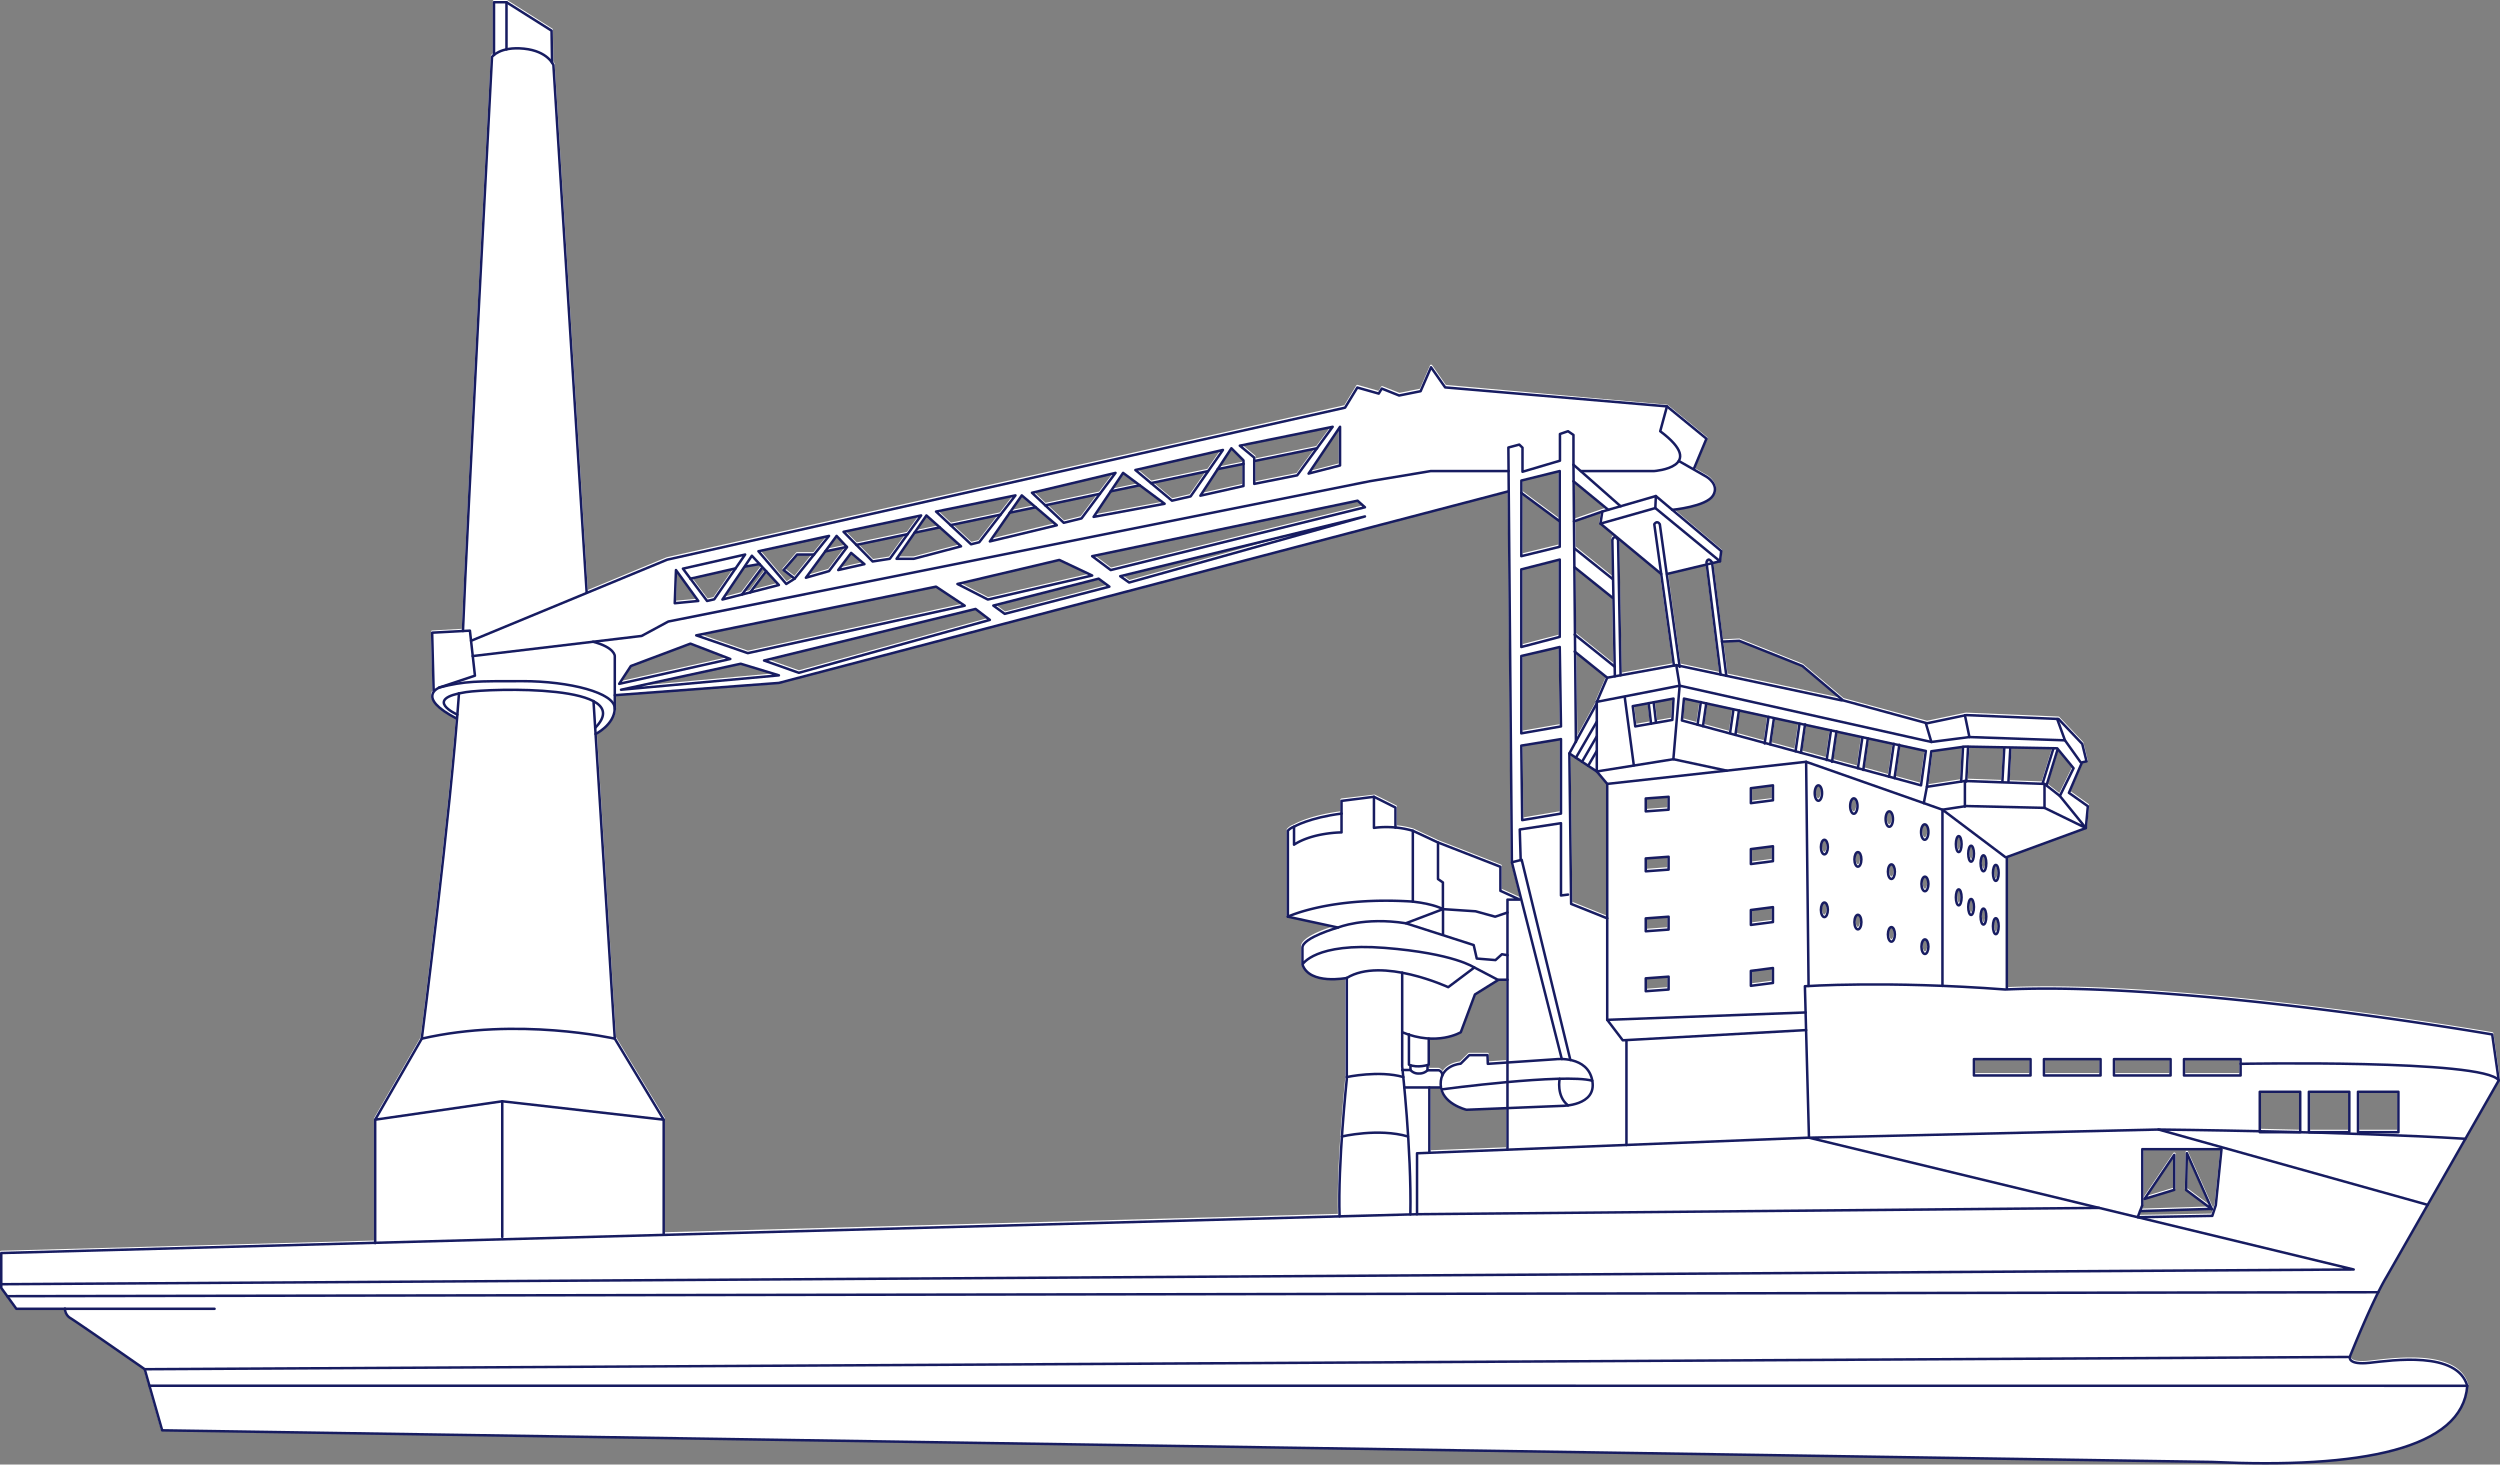 <svg xmlns="http://www.w3.org/2000/svg" width="993.27" height="581.87" viewBox="0 0 993.27 581.87">
  <rect x="0" y="0" width="993.27" height="581.87" fill="#808080" stroke="none"/>
  <g id="圖層_2" data-name="圖層 2">
    <g id="圖層_1-2" data-name="圖層 1">
      <path d="M993.25,428.7h0l-2.61-18.2a.48.48,0,0,0-.4-.41c-1.21-.21-121.58-21-192.44-17.92V340.39l31.1-11.47h0a.43.43,0,0,0,.2-.15h0a.4.4,0,0,0,.1-.26l.79-8.67a.48.48,0,0,0-.2-.44l-7.15-5.06,4.94-11.53,1.55-.34a.5.5,0,0,0,.31-.22.48.48,0,0,0,0-.37l-1.7-6.92a.48.48,0,0,0-.12-.22l-9.43-9.91a.45.45,0,0,0-.33-.15l-36.67-1.56h-.12l-.32.07h-.23a.46.46,0,0,0-.16.07l-14.7,3.09-33.2-9-16.1-13.59a.35.35,0,0,0-.13-.08l-25.12-10a.38.38,0,0,0-.21,0l-6.37.31-3.82-30.3,2.71-.64h0a.36.36,0,0,0,.2-.11h0a.51.51,0,0,0,.09-.18h0l.49-4.06a.51.51,0,0,0-.17-.43L665.5,202.62c3.37-.42,13.09-1.94,15.42-5.78a4.94,4.94,0,0,0,.69-3.89,7.86,7.86,0,0,0-3.47-4.24l-4.72-2.7,4.93-11.81a.49.49,0,0,0-.14-.57l-15.69-12.85h-.19l-87.88-7.86L569,145.08a.53.53,0,0,0-.45-.2.46.46,0,0,0-.4.29l-4,9.27L556,156.07l-6.7-2.63a.5.5,0,0,0-.59.2l-1,1.64-8.3-2.36a.48.48,0,0,0-.55.22L534.11,161,264.89,221.39l-31.35,13-13.18-209v-.15a7.92,7.92,0,0,0-.5-.9l-.2-12.58a.49.49,0,0,0-.23-.41L201.49,0H196.3a.49.49,0,0,0-.49.49h0v20.7a4.27,4.27,0,0,0-.69.72.49.49,0,0,0-.1.26c-.1,1.88-10,188.06-11.52,227.67l-11.8.64a.49.49,0,0,0-.46.5l.6,23.3a3.42,3.42,0,0,0-.5,2.76c.59,2.53,3.88,5.37,9.76,8.44-4,47.86-13.56,123.48-14,126.63l-18.47,32.11h0a.43.43,0,0,0-.06.22v48.43L.51,496.92a.49.49,0,0,0-.48.49v13.85a.47.47,0,0,0,.09.28l6,8.3a.52.52,0,0,0,.4.2H25.35a4.79,4.79,0,0,0,2.33,3.66c2,1.06,27.33,18.75,29.4,20.19l1.84,6.42h0l5,17.66a.49.49,0,0,0,.46.35l814.4,12.52c57.9,2.14,98.42-3.84,101.69-30.31a.21.21,0,0,0,.1-.06h0a.4.4,0,0,0,.1-.15h0a.28.28,0,0,0,0-.13h0v-.13c-3.9-14-28.56-10.7-38.45-9.59l-.87.1c-5,.56-6.58-.31-7.09-.88a1,1,0,0,1-.29-.81c.35-.88,6.12-15.32,11.29-25.65,1.22-2.45,2.33-4.5,3.29-6.11l44.56-78.05h0A.55.55,0,0,0,993.25,428.7ZM268.59,238.64l.42-11.19,7.53,10.47Zm22.55-12.55-7.66,11.11-2.35.54-6-8Zm4.88,8.83,7-9.27.79.85-6,8Zm8.41-7.69,4.12,4.47-9.26,2.38Zm-8.34-2.1h0l5.46-1,.73.79a.49.49,0,0,0-.13.12l-7.68,10.24-6.32,1.64Zm77.15-15.53,7.57,6.76L363,221.05h-5.84l6.52-9.46Zm-8.79.85,3.71-5.39,4.18,3.73Zm-4.14.86-19.91,4.18-4.28-4.37,28.7-6.06Zm-.85,1.18-6.22,8.61-6.38,1-5.66-5.78Zm-17.08,10.92-8.16,1.85,4-5.35Zm-6.91-5.88L329.08,226l-7.65,2.2,6.72-9.15Zm-6.46.35,3.42-4.66,3.06,3.3Zm-13.38,10.89L312,225.92l4.88-5.62h5.5Zm7.57-9.41h-6.51a.48.48,0,0,0-.37.17L311,225.71a.54.54,0,0,0-.11.37.5.5,0,0,0,.18.34l3.85,3-2.38,1.5-10.26-12.07,25.91-5.63Zm74.05-15.79-19.45,4.07-4.88-4.56,29.33-6Zm-.92,1.18-7.56,9.79-2.83.71-7.27-6.79Zm15-3.14,7.49,6.31-24.41,5.89,7.08-10.2Zm-9.06.9,3.76-5.43,4.36,3.72Zm34.42-7.22-21.3,4.47-4.37-4.2,31-7.38Zm-.88,1.18-6.42,8.6-6.64,1.65-6.49-6.15Zm5.76-1.29,11.12-2.32,8.81,6.56-26,4.78Zm.77-1.15,4-5.92,5.34,4Zm37.38-7.77-22.3,4.66-5.27-4.41L484.76,179Zm-.81,1.17-6.2,8.9-7,1.61-7.4-6.2Zm5.19-1.08,9.43-1.9v7.8L478,195.71Zm9.43-2.89-8.68,1.74,4.44-6.8,4.24,4.26ZM523,177.17l-24.16,4.93v-.77a.48.48,0,0,0-.17-.37l-4.95-4.11,34.66-7Zm-24.16,5.93,23.3-4.75-7,9.57-16.31,3.25ZM521,186.92l10.89-16.2v13.39ZM840.4,426.33V420.8h21.51v5.53Zm49.33,0H868.21V420.8h21.52Zm62.69,7.44v15.09H937.34V433.77Zm-54.1,14.71V433.77H913.4v15.07Zm34.59.38H917.83V433.77h15.08Zm-54.4,31.52a.54.54,0,0,0,.3.1.48.48,0,0,0,.3-.11.4.4,0,0,0,.14-.22l-.63,2-28.58.52.56-1.47,27.82-.85ZM247.08,270.47l3.88-5.93,23.35-8.79,14.16,5.46Zm267.18-58.41L448.7,230.43l-2.47-1.76Zm-74.6,20.32-40.38,10.54-3.49-2.55,40.6-10.45Zm1.75-6.9-6.32-4.74L539.24,199l2,1.83ZM294.28,263.73l12.66,3.84-52.35,4.78Zm2.86-5.22-18.67-6.44,93.34-19L382,239.92Zm95.4-21.3-10.74-5.5,39-9.21,11.63,5.5Zm-.33,8.39L317.4,266.31,305.28,262l82.2-20Zm212.7,10.32V226.1l14.31-3.63v29.7Zm14.31-50.26-14.28-10.54v-4.3l14.28-3.54Zm0,1.21v9.46l-14.31,3.5V196.3Zm-14.31,83.41V260.54l14.32-3.35.47,30.52Zm14.8,3.43v28.6l-14.45,2.44-.35-28.61Zm145,38.93c-.39,0-1-1-1-2.57s.59-2.59,1-2.59,1,1,1,2.59-.61,2.6-1,2.6Zm.08,40.55c.3,0,.9.85.9,2.41s-.6,2.42-.9,2.42-.9-.85-.9-2.42.59-2.38.9-2.38Zm0-20.09c-.31,0-.9-.85-.9-2.42s.59-2.41.9-2.41.9.86.9,2.41-.6,2.45-.9,2.45Zm-14.16-25.62c-.39,0-1-1-1-2.58s.58-2.58,1-2.58,1,1,1,2.58-.61,2.61-1,2.61Zm.84,40.83c.36,0,.9,1,.9,2.41s-.54,2.41-.9,2.41-.89-.85-.89-2.41.59-2.38.89-2.38Zm0-20.09c-.3,0-.89-.86-.89-2.41s.59-2.42.89-2.42.9,1,.9,2.42-.54,2.44-.9,2.44Zm-14-28.48c0,1.55-.59,2.58-1,2.58s-1-1-1-2.58.59-2.58,1-2.58,1,1.06,1,2.61Zm.64,43.69c.31,0,.89.85.89,2.4s-.58,2.42-.89,2.42-.89-1-.89-2.42.59-2.37.94-2.37Zm0-20.09c-.35,0-.89-1-.89-2.42s.54-2.41.89-2.41.89.85.89,2.41-.53,2.45-.84,2.45ZM724.8,358.55c.3,0,.9.85.9,2.41s-.6,2.41-.9,2.41-.9-.85-.9-2.41.64-2.38,1-2.38Zm0-20.1c-.31,0-.9-.85-.9-2.41s.58-2.42.9-2.42.9.92.9,2.42-.55,2.44-.85,2.44Zm-1.41-23.87c0,1.55-.58,2.57-1,2.57s-1-1-1-2.57.59-2.59,1-2.59,1.05,1.06,1.05,2.62Zm-87-112.32h0l-10.63,3.68-.12-14.15,12.24,10Zm78,85.1-1.45,10-9.06-2.44,1.39-9.51Zm81.48,9.56-.73,12.94-13.37-.49.69-12.7Zm19.39.36-4.08,13.17L798.46,310l.74-13Zm-36.49,12.33-12.58,1.94,1.64-13.13,11.63-1.61ZM568.38,457V432.06H572a1.8,1.8,0,0,0,.09.45c1.7,6.32,10,8.36,10.32,8.44h.12l15.83-.67v15.54Zm81.75-169.46-.89-7.09,5.38-1,.82,7.16Zm7.42-8.63,6.84-1.26-.42,7.47-5.59,1Zm-3.19,66.25V341l8.11-.6v4.14Zm0,23.82v-4.14l8.11-.6v4.15Zm0-47.63v-4.14l8.11-.61v4.15Zm8.11,66.71v4.14l-8.11.6v-4.14ZM625.88,301h0l4.86,3.2h0l3.33,2.2,4,4.75v52.51L624.7,358.3,624,299.76ZM591.59,421.67l-.1-2.92a.48.48,0,0,0-.48-.47h-7.32a.47.47,0,0,0-.35.15L580,421.71c-.92.1-4.79.67-6.88,3.8a2.27,2.27,0,0,0-1.57-1.26h-4v-1.19l.16-.05a.5.5,0,0,0,.33-.46v-9.93h1.21a23,23,0,0,0,11.3-2.62.55.55,0,0,0,.2-.25l5.63-14.83,9.14-5.69h2.9v31.94Zm104.54-79.42V337.3l7.8-1v4.95Zm0,24.19v-4.95l7.8-1v4.95Zm7.8,18.23v4.95l-7.8,1v-5Zm-7.8-66.62V313.1l7.8-1v5Zm66.71-7.13-9.59-2.6L755,296.18l9.59,2.08Zm-12.69-3.44-9.3-2.53,1.67-11.47,9.37,2Zm-12.39-3.36-9.29-2.52L730,290.77l9.36,2Zm-12.39-3.36-9.29-2.53,1.48-10.16,9.35,2Zm-24.62-6.68L690,291.17l1.27-8.78,10.8,2.33Zm-13.82-3.75-9.78-2.65,1.17-8.11,9.87,2.14ZM674,286.84l-5.27-1.44.72-7.74,5.71,1.24Zm-33.71-49.49a.52.52,0,0,0,.23.1l.47,25.92-14.79-11.86-.2-25.65Zm24.2,26.19-20.17,3.68-1-52.79,16.15,13.37ZM638,268.92l-4,9.25h0a.43.43,0,0,0,0,.16h0v.48l-7.33,13.39-.29-32.67Zm2.2-55.05a.38.38,0,0,0,0,.15l.26,14.68L626,217.1h0L625.92,207l10.1-3.53-.61,4a.41.41,0,0,0,0,.22v.05a.42.42,0,0,0,.11.15h0l5.58,4.63a2.35,2.35,0,0,0-.93,1.39ZM778.92,356a4.35,4.35,0,0,1-.62,2.7c-.19-.08-.66-1-.66-2.7a4.38,4.38,0,0,1,.61-2.69,4.31,4.31,0,0,1,.62,2.69Zm-1.33-21.12a4.38,4.38,0,0,1,.61-2.69c.19.08.67,1,.67,2.69a4.35,4.35,0,0,1-.62,2.7C778,337.49,777.59,336.57,777.59,334.92Zm6.18,25a4.38,4.38,0,0,1-.61,2.69c-.19-.08-.66-1-.66-2.69a4.38,4.38,0,0,1,.61-2.69c.19,0,.66.94.66,2.63Zm-1.27-21.17a4.38,4.38,0,0,1,.61-2.69c.19.08.66,1,.66,2.69a4.38,4.38,0,0,1-.61,2.69,4.63,4.63,0,0,1-.66-2.75Zm5.52,22.3c.19.08.66,1,.66,2.69a4.38,4.38,0,0,1-.61,2.69c-.19-.08-.67-1-.67-2.69A4.29,4.29,0,0,1,788,361Zm-.62-18.48a4.35,4.35,0,0,1,.62-2.7c.19.08.66,1,.66,2.7a4.27,4.27,0,0,1-.61,2.68,4.16,4.16,0,0,1-.67-2.74Zm5.53,22.3c.19.07.66,1,.66,2.68a4.28,4.28,0,0,1-.62,2.7c-.18-.08-.66-1-.66-2.7a4.13,4.13,0,0,1,.62-2.74Zm0-15.79c-.18-.08-.66-1-.66-2.7a4.21,4.21,0,0,1,.62-2.68c.19.07.66,1,.66,2.68A4.27,4.27,0,0,1,793,349Zm25.26-34-4.58-3.6,4.12-13.3,5.5,6.69ZM662.76,227.92l14.92-3.58L683,266.92l-15.32-3.27ZM264.18,444.38a.46.46,0,0,0-.06-.23h0l-19.37-32.09-7.6-120.61c1.38-.75,7.31-4.27,7.61-10.23h0v-5l64.84-4.86,238.53-62.74L599,195.32l1.24,146.79v.12h0l3.6,14.17-7.19-3.27v-9.21a.48.48,0,0,0-.32-.45l-24.74-9.63-10-4.67h0a33.3,33.3,0,0,0-6.57-1.26V320.4a.49.49,0,0,0-.27-.43l-8.54-4.27h-.24L533,317.23a.5.5,0,0,0-.43.49v4.61c-12.15,1.6-18,4.87-18.57,5.19a6.14,6.14,0,0,0-2.67,1.75.51.51,0,0,0-.11.31v34.18a.43.43,0,0,0,0,.16V364a.57.57,0,0,0,.15.16h.13l18.07,3.92c-4,1.25-12.68,4.4-12.68,7.89v6.83c2.62,7.73,14.75,6.24,17.6,5.78v39.61c0,.1-1.09,10.33-1.93,22.78-.89,12.92-1.21,23.44-1,31.3L264,489.57Zm615.69,33.88-.59,1.82v-.14a.33.33,0,0,0,0-.14.47.47,0,0,0-.21-.39l-9.76-21.93a.48.48,0,0,0-.54-.28.47.47,0,0,0-.39.47l-.32,14.62a.48.48,0,0,0,.2.4l8.89,6.67-26.18.81.62-1.64a.49.49,0,0,0,0-.17v-2.23a.5.5,0,0,0,.39.2h.15l11.89-3.6a.48.48,0,0,0,.35-.47v-13.9a.5.5,0,0,0-.35-.44.48.48,0,0,0-.54.2l-11.8,17.48v-19h30.45Zm-2.27.22L869,472.06l.3-12.14ZM853.23,475l10.13-15v11.94Zm-68.48-48.65V420.8h21.51v5.53ZM678.48,222.92c.08-.28.24-.6.37-.62s.24,0,.73.59l-1.07.25ZM812.57,426.33V420.8h21.51v5.53ZM690.9,254.6l25,9.93,14.87,12.55-44.41-9.47-1.65-12.69Z" fill="#fff"/>
      <g>
        <path d="M235.8,278.56l8.46,134.11s-38.58-8.78-76.69,0c0,0,11.46-89.52,14.79-137.21" fill="none" stroke="#171c61" stroke-linecap="round" stroke-linejoin="round"/>
        <path d="M183.94,250.71c1.46-39,11.54-228.11,11.54-228.11s3.09-4.23,12.68-3.26,11.71,6.51,11.71,6.51l13.21,209.53" fill="none" stroke="#171c61" stroke-linecap="round" stroke-linejoin="round"/>
        <line x1="646.2" y1="413.32" x2="646.2" y2="454.9" fill="none" stroke="#171c61" stroke-linecap="round" stroke-linejoin="round"/>
        <path d="M628.14,187.15h29.12s21.46-1.55,2.36-15.82l2.68-9.87-88.13-7.54-5.61-8-4.14,9.51-8.54,1.71L549,154.38l-1.22,2-8.5-2.41-4.88,8-269.35,60.4L187.14,254.6" fill="none" stroke="#171c61" stroke-linecap="round" stroke-linejoin="round"/>
        <polyline points="187.8 260.66 254.91 252.67 265.52 246.94 544.09 191.21 568.48 187.15 599.37 187.15" fill="none" stroke="#171c61" stroke-linecap="round" stroke-linejoin="round"/>
        <polygon points="268.57 226.49 268.08 239.67 277.43 238.77 268.57 226.49" fill="none" stroke="#171c61" stroke-linecap="round" stroke-linejoin="round"/>
        <polygon points="271.33 225.93 280.93 238.77 283.77 238.12 296.05 220.32 271.33 225.93" fill="none" stroke="#171c61" stroke-linecap="round" stroke-linejoin="round"/>
        <polygon points="298.73 220.8 287.02 238.2 309.46 232.43 298.73 220.8" fill="none" stroke="#171c61" stroke-linecap="round" stroke-linejoin="round"/>
        <polygon points="301.33 219.01 312.39 232.02 315.72 229.91 329.38 212.92 301.33 219.01" fill="none" stroke="#171c61" stroke-linecap="round" stroke-linejoin="round"/>
        <polyline points="323.43 220.32 316.7 220.32 311.33 226.49 315.72 229.91" fill="none" stroke="#171c61" stroke-linecap="round" stroke-linejoin="round"/>
        <polygon points="332.39 212.92 320.19 229.54 329.38 226.9 336.53 217.39 332.39 212.92" fill="none" stroke="#171c61" stroke-linecap="round" stroke-linejoin="round"/>
        <polygon points="338.16 219.67 333.04 226.49 343.45 224.14 338.16 219.67" fill="none" stroke="#171c61" stroke-linecap="round" stroke-linejoin="round"/>
        <polygon points="335.15 211.29 346.7 223.08 353.53 222.02 365.97 204.79 335.15 211.29" fill="none" stroke="#171c61" stroke-linecap="round" stroke-linejoin="round"/>
        <polygon points="368.08 204.79 356.21 222.02 363.04 222.02 381.82 217.06 368.08 204.79" fill="none" stroke="#171c61" stroke-linecap="round" stroke-linejoin="round"/>
        <polygon points="371.9 203.25 385.8 216.25 389.06 215.44 403.45 196.82 371.9 203.25" fill="none" stroke="#171c61" stroke-linecap="round" stroke-linejoin="round"/>
        <polygon points="405.96 196.82 393.28 215.11 419.87 208.69 405.96 196.82" fill="none" stroke="#171c61" stroke-linecap="round" stroke-linejoin="round"/>
        <polygon points="410.01 195.78 422.63 207.71 429.7 205.97 443.2 187.88 410.01 195.78" fill="none" stroke="#171c61" stroke-linecap="round" stroke-linejoin="round"/>
        <polygon points="446.21 187.88 462.71 200.15 434.5 205.36 446.21 187.88" fill="none" stroke="#171c61" stroke-linecap="round" stroke-linejoin="round"/>
        <polygon points="451.09 186.74 465.64 198.93 473.04 197.23 485.88 178.77 451.09 186.74" fill="none" stroke="#171c61" stroke-linecap="round" stroke-linejoin="round"/>
        <polygon points="489.24 178.1 494.05 182.92 494.05 193.1 476.92 196.94 489.24 178.1" fill="none" stroke="#171c61" stroke-linecap="round" stroke-linejoin="round"/>
        <polygon points="492.59 177.07 498.32 181.82 498.32 192.25 515.39 188.85 529.48 169.57 492.59 177.07" fill="none" stroke="#171c61" stroke-linecap="round" stroke-linejoin="round"/>
        <polygon points="532.41 169.57 532.41 184.93 519.91 188.16 532.41 169.57" fill="none" stroke="#171c61" stroke-linecap="round" stroke-linejoin="round"/>
        <line x1="274.31" y1="229.91" x2="292.25" y2="225.82" fill="none" stroke="#171c61" stroke-linecap="round" stroke-linejoin="round"/>
        <line x1="296.05" y1="225.11" x2="301.78" y2="224.1" fill="none" stroke="#171c61" stroke-linecap="round" stroke-linejoin="round"/>
        <line x1="302.59" y1="225.82" x2="294.8" y2="236.2" fill="none" stroke="#171c61" stroke-linecap="round" stroke-linejoin="round"/>
        <line x1="304.39" y1="226.94" x2="298.05" y2="235.38" fill="none" stroke="#171c61" stroke-linecap="round" stroke-linejoin="round"/>
        <line x1="498.32" y1="183.18" x2="523.25" y2="178.1" fill="none" stroke="#171c61" stroke-linecap="round" stroke-linejoin="round"/>
        <line x1="483.83" y1="186.37" x2="494.05" y2="184.32" fill="none" stroke="#171c61" stroke-linecap="round" stroke-linejoin="round"/>
        <line x1="457.29" y1="191.94" x2="479.91" y2="187.19" fill="none" stroke="#171c61" stroke-linecap="round" stroke-linejoin="round"/>
        <line x1="441.3" y1="195.21" x2="452.83" y2="192.8" fill="none" stroke="#171c61" stroke-linecap="round" stroke-linejoin="round"/>
        <line x1="415.27" y1="200.75" x2="437" y2="196.19" fill="none" stroke="#171c61" stroke-linecap="round" stroke-linejoin="round"/>
        <line x1="401.19" y1="203.7" x2="411.49" y2="201.54" fill="none" stroke="#171c61" stroke-linecap="round" stroke-linejoin="round"/>
        <line x1="377.66" y1="208.64" x2="397.53" y2="204.47" fill="none" stroke="#171c61" stroke-linecap="round" stroke-linejoin="round"/>
        <line x1="363.36" y1="211.64" x2="373.39" y2="209.53" fill="none" stroke="#171c61" stroke-linecap="round" stroke-linejoin="round"/>
        <line x1="340.24" y1="216.49" x2="360.61" y2="212.21" fill="none" stroke="#171c61" stroke-linecap="round" stroke-linejoin="round"/>
        <line x1="327.87" y1="219.08" x2="336.44" y2="217.28" fill="none" stroke="#171c61" stroke-linecap="round" stroke-linejoin="round"/>
        <polyline points="244.26 412.67 263.69 444.86 199.55 437.55 149.06 444.86 167.57 412.67" fill="none" stroke="#171c61" stroke-linecap="round" stroke-linejoin="round"/>
        <line x1="199.55" y1="437.55" x2="199.55" y2="491.45" fill="none" stroke="#171c61" stroke-linecap="round" stroke-linejoin="round"/>
        <line x1="263.69" y1="444.86" x2="263.69" y2="490.23" fill="none" stroke="#171c61" stroke-linecap="round" stroke-linejoin="round"/>
        <line x1="149.06" y1="444.86" x2="149.06" y2="493.89" fill="none" stroke="#171c61" stroke-linecap="round" stroke-linejoin="round"/>
        <path d="M85.24,520H6.5l-6-8.3V497.84L563,482.42V458.2L718.72,452l-1.62-60.16s32.52-2.28,79.67,1.3" fill="none" stroke="#171c61" stroke-linecap="round" stroke-linejoin="round"/>
        <path d="M25.8,519.92a4.52,4.52,0,0,0,2.11,3.74C30,524.84,57.5,544,57.5,544l876.08-4.87s8.78-22.12,14.64-31.87l44.55-78L990.17,411s-121.3-21.1-192.84-17.89v-52.6L828.72,329l.8-8.68L822,315l5.2-12.11,1.79-.41-1.7-6.91-9.44-9.92-36.66-1.54-15.53,3.25-33.41-9.1L716.09,264.6,691,254.6l-6.83.32" fill="none" stroke="#171c61" stroke-linecap="round" stroke-linejoin="round"/>
        <polyline points="771.75 391.7 771.75 321.7 796.77 340.56" fill="none" stroke="#171c61" stroke-linecap="round" stroke-linejoin="round"/>
        <polyline points="717.38 402.26 638.56 405.19 644.74 413.32 717.59 409.26" fill="none" stroke="#171c61" stroke-linecap="round" stroke-linejoin="round"/>
        <polyline points="638.56 405.19 638.56 311.45 717.59 302.67" fill="none" stroke="#171c61" stroke-linecap="round" stroke-linejoin="round"/>
        <polyline points="686 306.18 664.84 301.64 634.42 306.51 638.56 311.45" fill="none" stroke="#171c61" stroke-linecap="round" stroke-linejoin="round"/>
        <polyline points="826.69 302.92 820.43 294.14 782.46 292.84 767.34 294.79 667.34 272.43 666 264.26 638.56 269.26 634.42 278.85" fill="none" stroke="#171c61" stroke-linecap="round" stroke-linejoin="round"/>
        <line x1="820.43" y1="294.14" x2="817.34" y2="285.68" fill="none" stroke="#171c61" stroke-linecap="round" stroke-linejoin="round"/>
        <line x1="782.46" y1="292.84" x2="780.67" y2="284.14" fill="none" stroke="#171c61" stroke-linecap="round" stroke-linejoin="round"/>
        <line x1="765.15" y1="287.39" x2="767.34" y2="294.79" fill="none" stroke="#171c61" stroke-linecap="round" stroke-linejoin="round"/>
        <line x1="666" y1="264.26" x2="731.73" y2="278.28" fill="none" stroke="#171c61" stroke-linecap="round" stroke-linejoin="round"/>
        <path d="M683.61,268,678,223.41s.49-2.44,2.2,0l5.68,45.09" fill="none" stroke="#171c61" stroke-linecap="round" stroke-linejoin="round"/>
        <path d="M665.08,264.48l-7.82-56.2s1.07-1.78,2.2,0l7.88,56.64" fill="none" stroke="#171c61" stroke-linecap="round" stroke-linejoin="round"/>
        <path d="M641.6,268.7l-1-54.2s.77-2.48,2.27,0l1,53.79" fill="none" stroke="#171c61" stroke-linecap="round" stroke-linejoin="round"/>
        <polyline points="662.3 228.04 683.36 223 657.67 201.86 635.88 208.04 660.01 228.04" fill="none" stroke="#171c61" stroke-linecap="round" stroke-linejoin="round"/>
        <polyline points="635.88 208.04 636.61 203.24 657.89 197.08 657.67 201.86" fill="none" stroke="#171c61" stroke-linecap="round" stroke-linejoin="round"/>
        <polyline points="657.89 197.08 683.85 218.93 683.36 223" fill="none" stroke="#171c61" stroke-linecap="round" stroke-linejoin="round"/>
        <line x1="2.89" y1="514.98" x2="944.91" y2="513.41" fill="none" stroke="#171c61" stroke-linecap="round" stroke-linejoin="round"/>
        <polyline points="964.53 478.7 857.58 448.77 718.72 452.02 935.14 504.38 0.52 510.23" fill="none" stroke="#171c61" stroke-linecap="round" stroke-linejoin="round"/>
        <line x1="562.95" y1="482.42" x2="834.01" y2="479.91" fill="none" stroke="#171c61" stroke-linecap="round" stroke-linejoin="round"/>
        <rect x="784.26" y="420.8" width="22.49" height="6.5" fill="none" stroke="#171c61" stroke-linecap="round" stroke-linejoin="round"/>
        <rect x="812.08" y="420.8" width="22.49" height="6.5" fill="none" stroke="#171c61" stroke-linecap="round" stroke-linejoin="round"/>
        <rect x="839.9" y="420.8" width="22.49" height="6.5" fill="none" stroke="#171c61" stroke-linecap="round" stroke-linejoin="round"/>
        <rect x="867.72" y="420.8" width="22.49" height="6.5" fill="none" stroke="#171c61" stroke-linecap="round" stroke-linejoin="round"/>
        <polygon points="851.15 456.57 882.62 456.57 880.35 478.85 878.97 483.07 849.32 483.61 851.15 478.85 851.15 456.57" fill="none" stroke="#171c61" stroke-linecap="round" stroke-linejoin="round"/>
        <polygon points="852.05 476.33 863.84 458.85 863.84 472.75 852.05 476.33" fill="none" stroke="#171c61" stroke-linecap="round" stroke-linejoin="round"/>
        <polygon points="868.56 472.79 878.8 480.47 868.87 458.16 868.56 472.79" fill="none" stroke="#171c61" stroke-linecap="round" stroke-linejoin="round"/>
        <line x1="850.26" y1="481.17" x2="878.8" y2="480.29" fill="none" stroke="#171c61" stroke-linecap="round" stroke-linejoin="round"/>
        <polygon points="704.41 317.96 695.63 319.1 695.63 313.16 704.41 312.02 704.41 317.96" fill="none" stroke="#171c61" stroke-linecap="round" stroke-linejoin="round"/>
        <polygon points="704.41 342.15 695.63 343.29 695.63 337.35 704.41 336.22 704.41 342.15" fill="none" stroke="#171c61" stroke-linecap="round" stroke-linejoin="round"/>
        <polygon points="704.41 366.34 695.63 367.48 695.63 361.55 704.41 360.41 704.41 366.34" fill="none" stroke="#171c61" stroke-linecap="round" stroke-linejoin="round"/>
        <polygon points="704.41 390.54 695.63 391.67 695.63 385.74 704.41 384.6 704.41 390.54" fill="none" stroke="#171c61" stroke-linecap="round" stroke-linejoin="round"/>
        <polygon points="662.95 321.7 653.87 322.37 653.87 317.24 662.95 316.57 662.95 321.7" fill="none" stroke="#171c61" stroke-linecap="round" stroke-linejoin="round"/>
        <polygon points="662.95 345.51 653.87 346.18 653.87 341.06 662.95 340.39 662.95 345.51" fill="none" stroke="#171c61" stroke-linecap="round" stroke-linejoin="round"/>
        <polygon points="662.95 369.33 653.87 370 653.87 364.88 662.95 364.21 662.95 369.33" fill="none" stroke="#171c61" stroke-linecap="round" stroke-linejoin="round"/>
        <polygon points="662.95 393.15 653.87 393.82 653.87 388.7 662.95 388.03 662.95 393.15" fill="none" stroke="#171c61" stroke-linecap="round" stroke-linejoin="round"/>
        <ellipse cx="722.46" cy="315.09" rx="1.46" ry="3.07" fill="none" stroke="#171c61" stroke-linecap="round" stroke-linejoin="round"/>
        <ellipse cx="736.54" cy="320.25" rx="1.46" ry="3.07" fill="none" stroke="#171c61" stroke-linecap="round" stroke-linejoin="round"/>
        <ellipse cx="750.63" cy="325.42" rx="1.46" ry="3.07" fill="none" stroke="#171c61" stroke-linecap="round" stroke-linejoin="round"/>
        <ellipse cx="764.71" cy="330.58" rx="1.46" ry="3.07" fill="none" stroke="#171c61" stroke-linecap="round" stroke-linejoin="round"/>
        <ellipse cx="724.84" cy="336.55" rx="1.38" ry="2.9" fill="none" stroke="#171c61" stroke-linecap="round" stroke-linejoin="round"/>
        <ellipse cx="738.16" cy="341.44" rx="1.38" ry="2.9" fill="none" stroke="#171c61" stroke-linecap="round" stroke-linejoin="round"/>
        <ellipse cx="751.47" cy="346.32" rx="1.38" ry="2.9" fill="none" stroke="#171c61" stroke-linecap="round" stroke-linejoin="round"/>
        <ellipse cx="764.79" cy="351.2" rx="1.38" ry="2.9" fill="none" stroke="#171c61" stroke-linecap="round" stroke-linejoin="round"/>
        <ellipse cx="724.84" cy="361.47" rx="1.38" ry="2.9" fill="none" stroke="#171c61" stroke-linecap="round" stroke-linejoin="round"/>
        <ellipse cx="738.16" cy="366.35" rx="1.38" ry="2.9" fill="none" stroke="#171c61" stroke-linecap="round" stroke-linejoin="round"/>
        <ellipse cx="751.47" cy="371.24" rx="1.38" ry="2.9" fill="none" stroke="#171c61" stroke-linecap="round" stroke-linejoin="round"/>
        <ellipse cx="764.79" cy="376.12" rx="1.38" ry="2.9" fill="none" stroke="#171c61" stroke-linecap="round" stroke-linejoin="round"/>
        <line x1="649.13" y1="304.09" x2="645.55" y2="277.23" fill="none" stroke="#171c61" stroke-linecap="round" stroke-linejoin="round"/>
        <polygon points="669.05 277.55 668.24 286.25 763.24 312.02 765.15 298.36 669.05 277.55" fill="none" stroke="#171c61" stroke-linecap="round" stroke-linejoin="round"/>
        <line x1="675.76" y1="278.93" x2="674.45" y2="287.94" fill="none" stroke="#171c61" stroke-linecap="round" stroke-linejoin="round"/>
        <line x1="677.91" y1="279.45" x2="676.6" y2="288.52" fill="none" stroke="#171c61" stroke-linecap="round" stroke-linejoin="round"/>
        <line x1="688.67" y1="282.24" x2="687.37" y2="291.24" fill="none" stroke="#171c61" stroke-linecap="round" stroke-linejoin="round"/>
        <line x1="690.9" y1="282.24" x2="689.49" y2="291.96" fill="none" stroke="#171c61" stroke-linecap="round" stroke-linejoin="round"/>
        <line x1="702.64" y1="284.86" x2="701.11" y2="295.39" fill="none" stroke="#171c61" stroke-linecap="round" stroke-linejoin="round"/>
        <line x1="704.79" y1="285.46" x2="703.3" y2="295.71" fill="none" stroke="#171c61" stroke-linecap="round" stroke-linejoin="round"/>
        <line x1="714.97" y1="287.52" x2="713.39" y2="298.47" fill="none" stroke="#171c61" stroke-linecap="round" stroke-linejoin="round"/>
        <line x1="717.16" y1="287.81" x2="715.53" y2="299.07" fill="none" stroke="#171c61" stroke-linecap="round" stroke-linejoin="round"/>
        <line x1="727.45" y1="290.26" x2="725.75" y2="301.97" fill="none" stroke="#171c61" stroke-linecap="round" stroke-linejoin="round"/>
        <line x1="729.64" y1="290.57" x2="727.88" y2="302.67" fill="none" stroke="#171c61" stroke-linecap="round" stroke-linejoin="round"/>
        <line x1="739.95" y1="292.91" x2="738.16" y2="305.22" fill="none" stroke="#171c61" stroke-linecap="round" stroke-linejoin="round"/>
        <line x1="742.11" y1="293.37" x2="740.29" y2="305.9" fill="none" stroke="#171c61" stroke-linecap="round" stroke-linejoin="round"/>
        <line x1="752.44" y1="295.55" x2="750.55" y2="308.58" fill="none" stroke="#171c61" stroke-linecap="round" stroke-linejoin="round"/>
        <line x1="754.62" y1="295.91" x2="752.7" y2="309.16" fill="none" stroke="#171c61" stroke-linecap="round" stroke-linejoin="round"/>
        <path d="M511.68,330.07v34.14s17-8.12,49.65-6V330.07a38.4,38.4,0,0,0-15.45-1.15V316.57L533,318.2v12.52s-11.39,0-18.87,4.88v-7.16A6,6,0,0,0,511.68,330.07Z" fill="none" stroke="#171c61" stroke-linecap="round" stroke-linejoin="round"/>
        <path d="M514.17,328.44s6-3.57,18.87-5.2" fill="none" stroke="#171c61" stroke-linecap="round" stroke-linejoin="round"/>
        <polyline points="545.88 316.57 554.42 320.84 554.42 328.85" fill="none" stroke="#171c61" stroke-linecap="round" stroke-linejoin="round"/>
        <path d="M561.33,330.07l10,4.67v14.52l1.95,1.34v10.61s-3.25-2-12-3" fill="none" stroke="#171c61" stroke-linecap="round" stroke-linejoin="round"/>
        <path d="M511.68,364.21l19.93,4.31s10.37-4.31,26.93-1.7l14.78-5.61,12.93.85,7.8,2.15,4.88-1.66" fill="none" stroke="#171c61" stroke-linecap="round" stroke-linejoin="round"/>
        <path d="M535.09,388.52v40.25s-3.59,33.88-2.86,54.5" fill="none" stroke="#171c61" stroke-linecap="round" stroke-linejoin="round"/>
        <path d="M535.09,427.92s12.84-2.76,22.46,0" fill="none" stroke="#171c61" stroke-linecap="round" stroke-linejoin="round"/>
        <path d="M533.16,451.53s14.51-3.42,26.22,0" fill="none" stroke="#171c61" stroke-linecap="round" stroke-linejoin="round"/>
        <path d="M557.1,386.44v37.29s3.74,32.82,3.25,58.77" fill="none" stroke="#171c61" stroke-linecap="round" stroke-linejoin="round"/>
        <polyline points="571.37 334.74 596.12 344.38 596.12 353.93 603.81 357.43 598.93 357.43 598.93 456.77" fill="none" stroke="#171c61" stroke-linecap="round" stroke-linejoin="round"/>
        <line x1="573.32" y1="361.21" x2="573.32" y2="371.21" fill="none" stroke="#171c61" stroke-linecap="round" stroke-linejoin="round"/>
        <polyline points="558.54 366.82 585.51 375.48 586.73 380.84 594.17 381.45 596.73 379.13 598.93 379.5" fill="none" stroke="#171c61" stroke-linecap="round" stroke-linejoin="round"/>
        <path d="M598.93,389.26h-3.54L586,395.11l-5.61,15s-9.39,5.73-23.29,0" fill="none" stroke="#171c61" stroke-linecap="round" stroke-linejoin="round"/>
        <path d="M531.61,368.52s-14.14,4-14.14,8v6.67s5-8.78,32.68-6.59,35.61,7.81,35.61,7.81l-10.37,7.8s-26.45-12.19-40.3-3.66c0,0-14.82,2.93-17.62-5.36" fill="none" stroke="#171c61" stroke-linecap="round" stroke-linejoin="round"/>
        <line x1="585.76" y1="384.38" x2="595.07" y2="389.26" fill="none" stroke="#171c61" stroke-linecap="round" stroke-linejoin="round"/>
        <path d="M591.12,422.67l27-1.83s12.69-1.58,14.52,8.54-12.2,10-12.2,10l-37.8,1.54s-10.12-2.4-10.25-10.1,7.93-8.19,7.93-8.19l3.42-3.41H591Z" fill="none" stroke="#171c61" stroke-linecap="round" stroke-linejoin="round"/>
        <path d="M567.65,412.66V423s-4.33,1.52-7.87,0V410.92" fill="none" stroke="#171c61" stroke-linecap="round" stroke-linejoin="round"/>
        <path d="M560.39,423.27v1.84a4.06,4.06,0,0,0,3.33,1.4,4.63,4.63,0,0,0,3.44-1.28v-2.05" fill="none" stroke="#171c61" stroke-linecap="round" stroke-linejoin="round"/>
        <path d="M567.16,425.23h4.45a1.92,1.92,0,0,1,1.38,2.11" fill="none" stroke="#171c61" stroke-linecap="round" stroke-linejoin="round"/>
        <polyline points="572.34 432.06 557.94 432.06 563.2 432.06" fill="none" stroke="#171c61" stroke-linecap="round" stroke-linejoin="round"/>
        <line x1="560.39" y1="425.11" x2="557.1" y2="425.11" fill="none" stroke="#171c61" stroke-linecap="round" stroke-linejoin="round"/>
        <line x1="567.89" y1="432.06" x2="567.89" y2="457.99" fill="none" stroke="#171c61" stroke-linecap="round" stroke-linejoin="round"/>
        <path d="M573,432.79s48.5-6.46,59.6-3.41" fill="none" stroke="#171c61" stroke-linecap="round" stroke-linejoin="round"/>
        <path d="M619.66,428.6s-1.4,6.86,3.33,10.58" fill="none" stroke="#171c61" stroke-linecap="round" stroke-linejoin="round"/>
        <polyline points="623.92 421.15 604.58 341.61 600.68 342.59 620.51 420.76 600.68 342.59 599.29 177.8 603.62 176.64 604.9 177.86 604.9 187.43 619.78 183.04 619.78 172.43 622.99 171.33 625.15 172.8 625.15 184.63 643.88 201.14" fill="none" stroke="#171c61" stroke-linecap="round" stroke-linejoin="round"/>
        <line x1="625.15" y1="191.21" x2="638.98" y2="202.56" fill="none" stroke="#171c61" stroke-linecap="round" stroke-linejoin="round"/>
        <line x1="625.15" y1="184.63" x2="626.12" y2="294.79" fill="none" stroke="#171c61" stroke-linecap="round" stroke-linejoin="round"/>
        <polygon points="604.45 190.92 619.7 187.15 619.7 217.23 604.42 220.97 604.45 190.92" fill="none" stroke="#171c61" stroke-linecap="round" stroke-linejoin="round"/>
        <polygon points="604.42 226.21 604.42 257.06 619.7 253.04 619.7 222.32 604.42 226.21" fill="none" stroke="#171c61" stroke-linecap="round" stroke-linejoin="round"/>
        <polygon points="604.42 260.63 619.7 257.06 620.19 288.61 604.42 291.37 604.42 260.63" fill="none" stroke="#171c61" stroke-linecap="round" stroke-linejoin="round"/>
        <polygon points="604.42 296.24 620.19 293.65 620.19 323.24 604.78 325.84 604.42 296.24" fill="none" stroke="#171c61" stroke-linecap="round" stroke-linejoin="round"/>
        <polyline points="604.18 341.72 603.81 329.56 620.19 327.06 620.19 355.78 622.99 355.43" fill="none" stroke="#171c61" stroke-linecap="round" stroke-linejoin="round"/>
        <polyline points="634.42 279.45 623.52 299.34 624.22 359.13 638.56 364.87" fill="none" stroke="#171c61" stroke-linecap="round" stroke-linejoin="round"/>
        <polyline points="623.52 299.34 634.42 306.51 634.42 278.85 667.34 272.43 664.84 301.64" fill="none" stroke="#171c61" stroke-linecap="round" stroke-linejoin="round"/>
        <line x1="634.42" y1="286.74" x2="626.12" y2="301.05" fill="none" stroke="#171c61" stroke-linecap="round" stroke-linejoin="round"/>
        <line x1="634.42" y1="292.55" x2="628.55" y2="302.67" fill="none" stroke="#171c61" stroke-linecap="round" stroke-linejoin="round"/>
        <line x1="634.42" y1="298.35" x2="630.99" y2="304.26" fill="none" stroke="#171c61" stroke-linecap="round" stroke-linejoin="round"/>
        <polygon points="648.7 280.55 649.7 288.61 664.44 286.03 664.9 277.55 648.7 280.55" fill="none" stroke="#171c61" stroke-linecap="round" stroke-linejoin="round"/>
        <line x1="655.04" y1="279.37" x2="655.98" y2="287.51" fill="none" stroke="#171c61" stroke-linecap="round" stroke-linejoin="round"/>
        <line x1="657.01" y1="279.01" x2="657.95" y2="287.15" fill="none" stroke="#171c61" stroke-linecap="round" stroke-linejoin="round"/>
        <polygon points="767.34 298.47 765.57 312.61 780.67 310.29 812.3 311.45 818.4 316.25 823.84 305.22 817.34 297.31 780.67 296.62 767.34 298.47" fill="none" stroke="#171c61" stroke-linecap="round" stroke-linejoin="round"/>
        <line x1="779.93" y1="296.72" x2="779.19" y2="310.52" fill="none" stroke="#171c61" stroke-linecap="round" stroke-linejoin="round"/>
        <line x1="781.94" y1="296.72" x2="781.2" y2="310.52" fill="none" stroke="#171c61" stroke-linecap="round" stroke-linejoin="round"/>
        <line x1="796.31" y1="297.25" x2="795.57" y2="310.52" fill="none" stroke="#171c61" stroke-linecap="round" stroke-linejoin="round"/>
        <line x1="798.71" y1="297.25" x2="797.97" y2="310.52" fill="none" stroke="#171c61" stroke-linecap="round" stroke-linejoin="round"/>
        <line x1="815.88" y1="297.25" x2="811.49" y2="311.42" fill="none" stroke="#171c61" stroke-linecap="round" stroke-linejoin="round"/>
        <line x1="817.48" y1="297.84" x2="813.1" y2="312.02" fill="none" stroke="#171c61" stroke-linecap="round" stroke-linejoin="round"/>
        <polyline points="812.3 311.45 812.3 320.97 781.2 320.25 771.75 321.7 717.59 302.67 718.56 391.7" fill="none" stroke="#171c61" stroke-linecap="round" stroke-linejoin="round"/>
        <polyline points="812.3 320.97 828.72 328.97 818.4 316.25" fill="none" stroke="#171c61" stroke-linecap="round" stroke-linejoin="round"/>
        <line x1="780.67" y1="310.29" x2="780.67" y2="320.45" fill="none" stroke="#171c61" stroke-linecap="round" stroke-linejoin="round"/>
        <line x1="765.57" y1="312.61" x2="764.34" y2="319.09" fill="none" stroke="#171c61" stroke-linecap="round" stroke-linejoin="round"/>
        <ellipse cx="778.22" cy="335.36" rx="1.13" ry="3.18" fill="none" stroke="#171c61" stroke-linecap="round" stroke-linejoin="round"/>
        <ellipse cx="783.13" cy="339.18" rx="1.13" ry="3.18" fill="none" stroke="#171c61" stroke-linecap="round" stroke-linejoin="round"/>
        <ellipse cx="788.04" cy="342.99" rx="1.13" ry="3.18" fill="none" stroke="#171c61" stroke-linecap="round" stroke-linejoin="round"/>
        <ellipse cx="792.95" cy="346.81" rx="1.13" ry="3.18" fill="none" stroke="#171c61" stroke-linecap="round" stroke-linejoin="round"/>
        <ellipse cx="778.22" cy="356.53" rx="1.13" ry="3.18" fill="none" stroke="#171c61" stroke-linecap="round" stroke-linejoin="round"/>
        <ellipse cx="783.13" cy="360.35" rx="1.13" ry="3.18" fill="none" stroke="#171c61" stroke-linecap="round" stroke-linejoin="round"/>
        <ellipse cx="788.04" cy="364.16" rx="1.13" ry="3.18" fill="none" stroke="#171c61" stroke-linecap="round" stroke-linejoin="round"/>
        <ellipse cx="792.95" cy="367.98" rx="1.13" ry="3.18" fill="none" stroke="#171c61" stroke-linecap="round" stroke-linejoin="round"/>
        <line x1="625.64" y1="217.96" x2="640.64" y2="229.99" fill="none" stroke="#171c61" stroke-linecap="round" stroke-linejoin="round"/>
        <line x1="625.64" y1="225.42" x2="640.64" y2="237.46" fill="none" stroke="#171c61" stroke-linecap="round" stroke-linejoin="round"/>
        <line x1="625.64" y1="252.14" x2="641.53" y2="264.89" fill="none" stroke="#171c61" stroke-linecap="round" stroke-linejoin="round"/>
        <line x1="625.64" y1="258.88" x2="638.56" y2="269.26" fill="none" stroke="#171c61" stroke-linecap="round" stroke-linejoin="round"/>
        <line x1="604.44" y1="195.84" x2="619.7" y2="207.15" fill="none" stroke="#171c61" stroke-linecap="round" stroke-linejoin="round"/>
        <line x1="625.35" y1="207.15" x2="636.61" y2="203.24" fill="none" stroke="#171c61" stroke-linecap="round" stroke-linejoin="round"/>
        <polyline points="196.27 21.83 196.27 0.89 201.23 0.89 201.23 19.61" fill="none" stroke="#171c61" stroke-linecap="round" stroke-linejoin="round"/>
        <polyline points="201.23 0.89 219.14 12.19 219.34 24.9" fill="none" stroke="#171c61" stroke-linecap="round" stroke-linejoin="round"/>
        <path d="M172.3,274.83l-.6-23.46,15-.81,2,17.89-14.14,4.71s-9.7,3.76,6.93,12.37" fill="none" stroke="#171c61" stroke-linecap="round" stroke-linejoin="round"/>
        <path d="M181.68,283.92s-14.11-6.28,3.48-8.94c9.88-1.5,68.45-3.33,51.31,14.21" fill="none" stroke="#171c61" stroke-linecap="round" stroke-linejoin="round"/>
        <path d="M236.63,291.63s7.31-3.58,7.63-10-18.2-11-36.58-11-22.93-.08-33.17,2.52" fill="none" stroke="#171c61" stroke-linecap="round" stroke-linejoin="round"/>
        <path d="M244.26,281.66v-21s.09-3.39-8.65-5.69" fill="none" stroke="#171c61" stroke-linecap="round" stroke-linejoin="round"/>
        <polyline points="244.27 276.21 309.46 271.33 548 208.64 599.29 195.21" fill="none" stroke="#171c61" stroke-linecap="round" stroke-linejoin="round"/>
        <polyline points="662.3 161.45 677.99 174.3 673.03 186.17" fill="none" stroke="#171c61" stroke-linecap="round" stroke-linejoin="round"/>
        <path d="M667,183.15l11,6.27s5.29,3.06,2.6,7.46-16.19,5.68-16.19,5.68" fill="none" stroke="#171c61" stroke-linecap="round" stroke-linejoin="round"/>
        <polygon points="274.31 255.72 290.15 261.82 246.01 271.7 250.64 264.62 274.31 255.72" fill="none" stroke="#171c61" stroke-linecap="round" stroke-linejoin="round"/>
        <polygon points="246.74 274.04 294.3 263.71 309.46 268.32 246.74 274.04" fill="none" stroke="#171c61" stroke-linecap="round" stroke-linejoin="round"/>
        <polygon points="276.62 252.43 297.1 259.5 383.28 240.64 371.9 233.08 276.62 252.43" fill="none" stroke="#171c61" stroke-linecap="round" stroke-linejoin="round"/>
        <polygon points="303.57 262.43 317.38 267.31 393.28 246.29 387.6 241.94 303.57 262.43" fill="none" stroke="#171c61" stroke-linecap="round" stroke-linejoin="round"/>
        <polygon points="380.4 232.02 392.47 238.2 433.93 228.65 420.88 222.47 380.4 232.02" fill="none" stroke="#171c61" stroke-linecap="round" stroke-linejoin="round"/>
        <polygon points="394.66 240.6 399.18 243.89 440.76 233.08 436.49 229.91 394.66 240.6" fill="none" stroke="#171c61" stroke-linecap="round" stroke-linejoin="round"/>
        <polygon points="433.93 220.97 441.3 226.49 542.3 201.54 539.38 198.93 433.93 220.97" fill="none" stroke="#171c61" stroke-linecap="round" stroke-linejoin="round"/>
        <polygon points="445.07 228.93 448.61 231.44 542.3 205.19 445.07 228.93" fill="none" stroke="#171c61" stroke-linecap="round" stroke-linejoin="round"/>
        <path d="M857.58,448.77s75.58.78,121.93,3.68" fill="none" stroke="#171c61" stroke-linecap="round" stroke-linejoin="round"/>
        <path d="M890.21,422.67s96.64-1.87,102.56,6.56" fill="none" stroke="#171c61" stroke-linecap="round" stroke-linejoin="round"/>
        <rect x="897.83" y="433.77" width="16.06" height="16.06" fill="none" stroke="#171c61" stroke-linecap="round" stroke-linejoin="round"/>
        <rect x="917.34" y="433.77" width="16.06" height="16.06" fill="none" stroke="#171c61" stroke-linecap="round" stroke-linejoin="round"/>
        <rect x="936.85" y="433.77" width="16.06" height="16.06" fill="none" stroke="#171c61" stroke-linecap="round" stroke-linejoin="round"/>
        <path d="M933.58,539.15s-.86,3.27,7.91,2.3,34.87-4.83,38.77,9.17c-1.84,25.07-42.19,33-101.46,30.22L64.43,568.28l-5.06-17.72L57.5,544" fill="none" stroke="#171c61" stroke-linecap="round" stroke-linejoin="round"/>
        <line x1="980.26" y1="550.58" x2="59.37" y2="550.56" fill="none" stroke="#171c61" stroke-linecap="round" stroke-linejoin="round"/>
      </g>
    </g>
  </g>
</svg>
